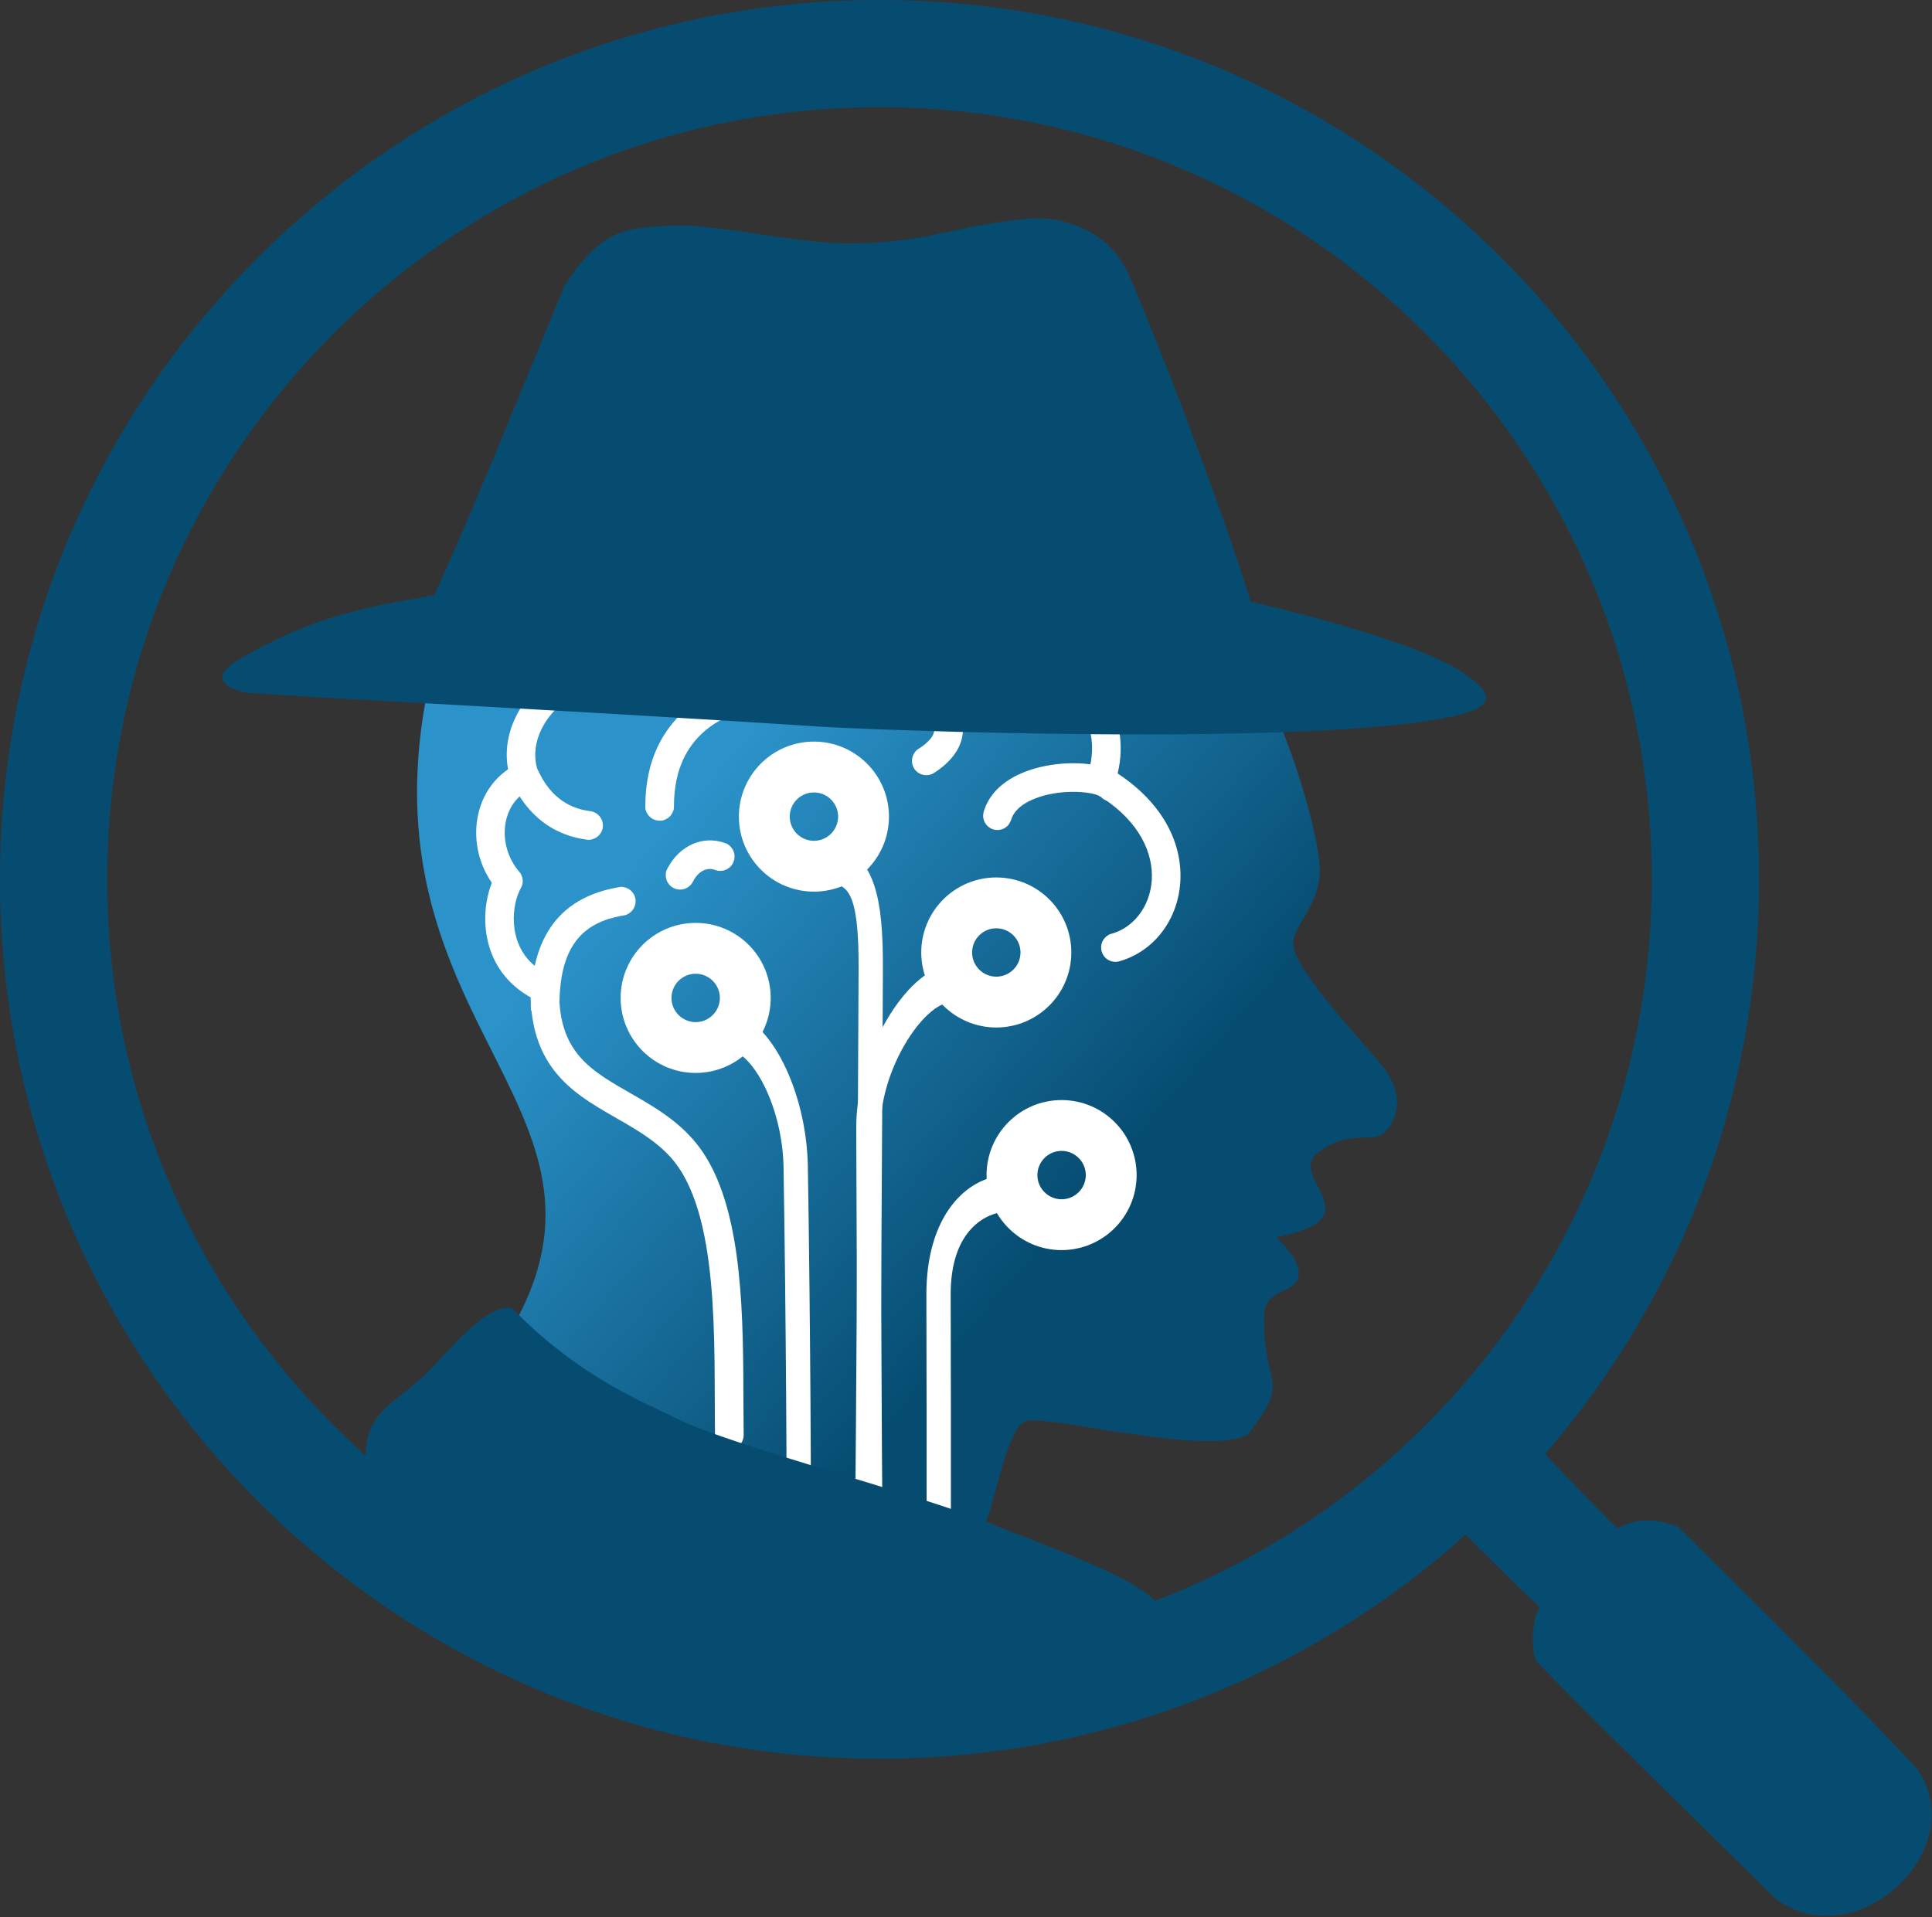 <?xml version="1.0" encoding="UTF-8" standalone="no"?>
<!DOCTYPE svg PUBLIC "-//W3C//DTD SVG 1.1//EN" "http://www.w3.org/Graphics/SVG/1.1/DTD/svg11.dtd">
<svg width="100%" height="100%" viewBox="0 0 1203 1194" version="1.1" xmlns="http://www.w3.org/2000/svg" xmlns:xlink="http://www.w3.org/1999/xlink" xml:space="preserve" xmlns:serif="http://www.serif.com/" style="fill-rule:evenodd;clip-rule:evenodd;stroke-linecap:round;stroke-linejoin:round;stroke-miterlimit:1.5;">
    <rect x="0" y="0" width="1203" height="1194" fill="#333333" stroke="none"/>
    <g transform="matrix(1,0,0,1,-800.631,-392.139)">
        <g transform="matrix(1,0,0,1,-16.15,-250.331)">
            <g id="Layer2">
                <path d="M1718.82,1587.24C1720.24,1589.22 1752.35,1621.53 1775.79,1643.67C1772.07,1644.57 1768.56,1670.79 1774.05,1677.69C1797.34,1702.29 1892.78,1795.67 1922.66,1825.21C1972.61,1861.5 2044.28,1795.03 2011.03,1744.74C1978.79,1709.41 1913.13,1644.27 1861.42,1593.1C1843.27,1587.16 1836.07,1588.69 1823.64,1594.18C1807.39,1577.97 1791,1561.18 1773.83,1542.61C1752.08,1543.25 1723.17,1579.39 1718.82,1587.24Z" style="fill:rgb(6,76,113);"/>
            </g>
            <g id="Layer5">
                <path d="M1086.14,1058.09C1034.37,1275.02 1210.6,1327.38 1139.15,1463.19C1167.26,1488.81 1224.62,1532.42 1266.51,1544.85C1288,1551.22 1402.28,1579.79 1429.58,1592.62C1435.97,1581.23 1443.16,1531.93 1455.5,1527.47C1467.52,1523.12 1566.93,1549.46 1593.58,1536.08C1621.78,1499.56 1603.1,1508.78 1603.87,1462.11C1604.12,1447.1 1617.2,1447.99 1623.17,1441.73C1625.03,1439.77 1631.24,1431.5 1611.31,1412.99C1673.73,1401.15 1618.44,1376.28 1636.77,1360.92C1655.56,1345.18 1671.56,1354.85 1678.57,1348.03C1688.07,1338.81 1690.88,1323.44 1677.83,1306.66C1669.55,1296.02 1623.15,1247.55 1622.05,1230.69C1621.26,1218.5 1640.69,1205.25 1638.39,1180.53C1636.21,1157.07 1623.34,1113.11 1605.57,1074.18C1541.87,1044.84 1089.85,1057.82 1086.14,1058.09Z" style="fill:url(#_Linear1);"/>
            </g>
            <g id="Layer7" transform="matrix(1,0,0,1,16.15,250.331)">
                <g transform="matrix(-0.656,0,0,0.989,2252.51,179.37)">
                    <path d="M1321.83,1298.78C1322.45,1264.24 1321.92,1113.69 1322.38,1030.57C1322.61,988.057 1291.07,968.502 1259.49,966.562" style="fill:none;stroke:white;stroke-width:23.07px;"/>
                </g>
                <g transform="matrix(0.656,0,0,0.989,427.78,78.174)">
                    <path d="M1326.39,1300.54C1327.02,1266 1325.92,1143.63 1323.65,1052.31C1322.59,1009.8 1291.07,968.502 1259.49,966.562" style="fill:none;stroke:white;stroke-width:23.07px;"/>
                </g>
                <g transform="matrix(0.656,0,0,0.989,473.608,49.446)">
                    <path d="M1321.83,1298.78C1322.45,1264.24 1324.57,1039.42 1325.02,956.299C1325.25,913.785 1317.77,892.65 1286.19,890.71" style="fill:none;stroke:white;stroke-width:23.07px;"/>
                </g>
                <g transform="matrix(-0.656,0,0,0.989,2209.67,53.822)">
                    <path d="M1321.83,1298.78C1322.45,1264.24 1323.19,1135.43 1323.65,1052.31C1323.88,1009.8 1279.08,963.783 1247.5,961.843" style="fill:none;stroke:white;stroke-width:23.07px;"/>
                </g>
                <g transform="matrix(-0.543,0,0,0.543,2120.38,590.861)">
                    <path d="M1213.13,918.796C1247.87,918.796 1276.08,947.004 1276.08,981.748C1276.08,1016.49 1247.87,1044.7 1213.13,1044.7C1178.38,1044.7 1150.18,1016.49 1150.18,981.748C1150.18,947.004 1178.38,918.796 1213.13,918.796ZM1213.13,930.914C1241.18,930.914 1263.96,953.692 1263.96,981.748C1263.96,1009.8 1241.18,1032.58 1213.13,1032.58C1185.07,1032.58 1162.29,1009.8 1162.29,981.748C1162.29,953.692 1185.07,930.914 1213.13,930.914Z" style="fill:none;stroke:white;stroke-width:46.19px;"/>
                </g>
                <g transform="matrix(-0.543,0,0,0.543,1966.17,367.616)">
                    <path d="M1213.13,918.796C1247.87,918.796 1276.08,947.004 1276.08,981.748C1276.08,1016.49 1247.87,1044.7 1213.13,1044.7C1178.38,1044.7 1150.18,1016.49 1150.18,981.748C1150.18,947.004 1178.38,918.796 1213.13,918.796ZM1213.13,930.914C1241.18,930.914 1263.96,953.692 1263.96,981.748C1263.96,1009.8 1241.18,1032.58 1213.13,1032.58C1185.07,1032.58 1162.29,1009.8 1162.29,981.748C1162.29,953.692 1185.07,930.914 1213.13,930.914Z" style="fill:none;stroke:white;stroke-width:46.19px;"/>
                </g>
                <g transform="matrix(-0.543,0,0,0.543,2079.72,452.223)">
                    <path d="M1213.13,918.796C1247.87,918.796 1276.08,947.004 1276.08,981.748C1276.08,1016.49 1247.87,1044.7 1213.13,1044.7C1178.38,1044.7 1150.18,1016.49 1150.18,981.748C1150.18,947.004 1178.38,918.796 1213.13,918.796ZM1213.13,930.914C1241.18,930.914 1263.96,953.692 1263.96,981.748C1263.96,1009.8 1241.18,1032.58 1213.13,1032.58C1185.07,1032.58 1162.29,1009.8 1162.29,981.748C1162.29,953.692 1185.07,930.914 1213.13,930.914Z" style="fill:none;stroke:white;stroke-width:46.19px;"/>
                </g>
                <g transform="matrix(-0.543,0,0,0.543,1892.53,480.528)">
                    <path d="M1213.13,918.796C1247.87,918.796 1276.08,947.004 1276.08,981.748C1276.08,1016.49 1247.87,1044.7 1213.13,1044.7C1178.38,1044.7 1150.18,1016.49 1150.18,981.748C1150.18,947.004 1178.38,918.796 1213.13,918.796ZM1213.13,930.914C1241.18,930.914 1263.96,953.692 1263.96,981.748C1263.96,1009.8 1241.18,1032.58 1213.13,1032.58C1185.07,1032.58 1162.29,1009.8 1162.29,981.748C1162.29,953.692 1185.07,930.914 1213.13,930.914Z" style="fill:none;stroke:white;stroke-width:46.19px;"/>
                </g>
            </g>
            <g id="Layer8" transform="matrix(1,0,0,1,16.15,250.331)">
                <path d="M1106.88,941.952C1102.55,935.641 1096.21,923.553 1097.25,907.176C1097.74,899.299 1100.4,888.24 1108.49,878.84C1111.38,875.486 1114.38,873.022 1116.99,871.246C1115.53,863.437 1115.11,850.271 1123.44,835.413C1134.25,816.125 1151.23,809.304 1152.1,808.876C1170.38,799.849 1188.22,775.787 1206.91,781.959C1210.74,783.223 1213.64,785.512 1215.76,787.782C1216.31,787.689 1216.89,787.601 1217.51,787.516C1236.41,784.932 1285.39,786.824 1294.06,786.207C1297.74,785.457 1306.1,784.073 1321.09,789.536C1336.5,795.151 1352.28,805.555 1361.61,812.267C1370.97,798.074 1387.88,780.43 1414.38,793.529C1423.47,798.024 1431.57,804.996 1436.13,806.871C1438.75,804.363 1446.39,798.718 1459.6,802.329C1481.37,808.283 1505.45,836.562 1496.56,873.885C1507.51,880.99 1528.84,897.639 1534.42,924.936C1540.41,954.21 1524.95,983.035 1497.58,990.817C1497.05,990.966 1494.04,991.825 1490.78,989.991C1489.79,989.43 1488.88,988.67 1488.18,987.774C1485.86,984.826 1486.25,981.659 1486.32,981.109C1486.77,977.508 1489.2,975.589 1489.62,975.256C1491.71,973.61 1491.91,973.982 1494.43,973.129C1522.41,963.641 1533.02,915.502 1482.33,886.071C1481.34,885.493 1481.3,885.552 1480.41,884.814C1479.96,884.435 1477.28,882.208 1477.21,878.136C1477.2,877.627 1477.23,877.116 1477.31,876.613C1477.44,875.75 1478.08,873.964 1478.6,872.158C1488.09,838.845 1462.07,818.154 1450.63,818.993C1448.64,819.139 1448.38,819.911 1447.37,820.867C1439.21,828.585 1428.95,823.178 1428.16,822.809C1416.59,817.405 1403.79,802.988 1391.56,807.663C1381.05,811.685 1372.85,828.149 1371.97,829.564C1371.7,829.999 1371.44,830.444 1371.12,830.845C1370.75,831.311 1368.55,834.058 1364.44,834.185C1364.08,834.196 1362.08,834.258 1359.99,833.147C1358.91,832.574 1357.07,830.948 1352.05,827.303C1332.24,812.938 1309.66,801.029 1297.53,803.642C1293.44,804.522 1279.14,803.933 1255.87,803.888C1251.93,803.88 1223.74,803.744 1216.92,805.687C1216.67,805.867 1216.42,806.039 1216.16,806.192C1215.12,806.79 1213.58,806.961 1213.34,806.987C1212.78,807.049 1209.47,807.414 1206.53,804.856C1206.16,804.534 1205.82,804.182 1205.51,803.804C1205.02,803.207 1204.14,801.583 1203.31,800.531C1201.77,798.571 1200.92,798.577 1199.55,798.884C1190.71,800.864 1175.45,817.262 1159.65,824.952C1159.14,825.199 1147.29,829.859 1139.39,843.297C1129.95,859.343 1135.54,871.933 1135.73,872.564C1135.86,873.034 1136.02,873.501 1136.11,873.982C1136.81,877.819 1134.8,880.474 1134.46,880.93C1133.57,882.114 1132.53,882.812 1132.33,882.943C1131.65,883.405 1129.98,884.101 1128.39,885.035C1112.3,894.548 1110.48,918.989 1123.64,934.666C1124.32,935.478 1124.36,935.445 1124.9,936.359C1126.99,939.933 1125.8,943.27 1125.6,943.836C1125.39,944.442 1124.51,946.027 1124.07,946.952C1118.61,958.583 1117.44,982.579 1135.89,995.35C1140.43,998.486 1143.55,999.43 1144.84,1000.27C1148.17,1002.46 1148.67,1005.83 1148.76,1006.4C1148.95,1007.7 1148.67,1010.85 1148.98,1016.13C1151.31,1055.64 1178.63,1063.22 1207.64,1081.54C1228.08,1094.45 1239.15,1107.22 1247.39,1126.86C1265.98,1171.12 1262.97,1237.55 1263.7,1285.7C1263.71,1286.25 1263.76,1289.38 1261.18,1292.04C1260.38,1292.86 1259.42,1293.54 1258.37,1294C1257.87,1294.22 1254.94,1295.5 1251.45,1294.11C1248.07,1292.76 1246.84,1289.93 1246.62,1289.43C1245.64,1287.18 1245.88,1287.1 1245.84,1284.64C1245.06,1229.72 1249.21,1146.54 1217.81,1112.4C1193.68,1086.16 1150.81,1081.33 1136,1041.25C1132.06,1030.57 1131.21,1020.09 1131.06,1013.26C1122.33,1008.47 1106.77,996.998 1103.35,972.845C1101.97,963.09 1103.47,954.777 1103.62,953.813C1104.45,948.84 1105.72,944.857 1106.88,941.952Z" style="fill:white;"/>
                <path d="M1430.26,902.68C1429.71,903.717 1429.34,904.878 1428.6,905.789C1428.26,906.205 1426.3,908.607 1422.69,908.997C1422.14,909.057 1418.97,909.4 1416.06,907.035C1413.24,904.743 1412.91,901.665 1412.85,901.13C1412.81,900.777 1412.64,899.153 1413.43,896.736C1423.16,867.063 1471.74,863.122 1491.15,870.991C1493.04,871.76 1496.5,873.357 1499.1,876.239C1501.76,879.179 1501.52,882.425 1501.48,882.997C1501.39,884.134 1501.09,885.28 1500.58,886.3C1498.9,889.652 1495.88,890.642 1495.35,890.813C1491.91,891.939 1489.13,890.559 1488.65,890.32C1487.49,889.742 1486.47,888.794 1486.04,888.369C1486.57,888.822 1486.49,887.828 1487.13,887.089C1486.63,887.591 1486.57,887.659 1485.98,888.313C1485.85,888.176 1485.79,888.114 1485.84,888.169C1485.89,888.222 1485.93,888.267 1485.97,888.305C1480.93,884.736 1457.75,882.857 1441.4,891.096C1431.98,895.842 1430.54,901.774 1430.26,902.68ZM1485.97,888.305C1485.97,888.308 1485.98,888.312 1485.98,888.315C1485.98,888.314 1485.98,888.314 1485.98,888.313C1486,888.331 1486.02,888.349 1486.04,888.369C1486.02,888.35 1485.99,888.329 1485.97,888.305Z" style="fill:white;"/>
                <path d="M1196.29,951.959C1196.38,952.497 1196.89,955.595 1194.75,958.597C1194.09,959.526 1193.24,960.349 1192.27,960.957C1190.22,962.246 1190.11,962.011 1187.73,962.447C1165.17,966.575 1149.55,979.408 1149.01,1016.25C1148.99,1017.75 1149,1019.03 1149,1019.03C1148.77,1020.19 1148.75,1021.4 1148.3,1022.49C1148.1,1022.99 1146.92,1025.85 1143.57,1027.26C1140.11,1028.71 1137.15,1027.49 1136.64,1027.28C1136.14,1027.07 1133.28,1025.89 1131.87,1022.54C1130.98,1020.41 1131.15,1020.35 1131.16,1018.05C1131.25,985.692 1141.58,952.485 1185.26,944.769C1187.4,944.39 1187.43,944.266 1189.55,944.759C1190.08,944.881 1193.09,945.583 1195.03,948.66C1195.18,948.9 1196.01,950.223 1196.29,951.959Z" style="fill:white;"/>
                <path d="M1175.98,907.351C1175.91,907.892 1175.51,910.99 1172.56,913.257C1171.66,913.952 1170.6,914.491 1169.5,914.789C1167.33,915.378 1167.3,915.238 1165.07,914.912C1135.32,910.555 1123.55,887.823 1120.09,880.698C1119.86,880.206 1118.49,877.389 1119.73,873.871C1120.1,872.795 1120.69,871.768 1121.45,870.917C1123.95,868.119 1127.14,867.952 1127.69,867.923C1131.32,867.734 1133.63,869.794 1134.03,870.152C1135.96,871.871 1135.7,872.09 1136.87,874.394C1146.24,892.744 1160.25,896.257 1168.31,897.353C1171.95,897.849 1173.86,900.341 1174.19,900.773C1176.44,903.698 1176.05,906.81 1175.98,907.351Z" style="fill:white;"/>
                <path d="M1211.36,903.253C1210.82,903.255 1207.69,903.261 1205.06,900.634C1204.26,899.827 1203.58,898.851 1203.14,897.798C1202.33,895.828 1202.43,895.781 1202.44,893.646C1202.84,835.528 1248.05,821.331 1255.34,818.422C1257.29,817.644 1257.26,817.45 1259.36,817.366C1259.9,817.345 1263,817.222 1265.68,819.663C1266.09,820.035 1268.44,822.182 1268.6,825.928C1268.75,829.559 1266.67,831.846 1266.3,832.244C1266.08,832.487 1264.95,833.727 1262.92,834.591C1254.69,838.08 1220.52,847.494 1220.28,893.755C1220.27,895.833 1220.37,895.878 1219.57,897.798C1219.36,898.294 1218.17,901.152 1214.82,902.55C1213.17,903.238 1213.15,903.25 1211.36,903.253Z" style="fill:white;"/>
                <path d="M1220.09,945.211C1216.81,943.58 1215.81,940.557 1215.64,940.038C1215.28,938.955 1215.12,937.781 1215.2,936.644C1215.36,934.501 1215.46,934.499 1216.46,932.603C1223.93,918.508 1238.51,912.303 1251.91,917.115C1253.76,917.779 1253.8,917.764 1255.23,919.11C1257.88,921.597 1257.99,924.691 1258.01,925.228C1258.15,928.976 1255.96,931.301 1255.58,931.705C1253.1,934.349 1250,934.465 1249.46,934.486C1247.3,934.567 1247.33,934.325 1245.25,933.693C1240.71,932.31 1235.43,934.593 1232.06,941.275C1230.41,944.537 1227.4,945.53 1226.88,945.7C1223.39,946.854 1220.58,945.454 1220.09,945.211Z" style="fill:white;"/>
                <path d="M1369.87,870.781C1369.58,870.32 1367.9,867.667 1368.7,864.068C1368.95,862.954 1369.41,861.863 1370.07,860.927C1371.41,858.998 1371.6,859.167 1373.55,857.857C1374.5,857.219 1382.51,852.035 1382.37,846.576C1382.36,846.177 1382.28,845.824 1382.27,845.76C1381.84,843.859 1381.77,843.841 1382.08,841.917C1382.67,838.331 1385.18,836.515 1385.62,836.2C1386.07,835.875 1388.65,834.001 1392.36,834.609C1392.89,834.697 1395.94,835.199 1398.07,838.143C1400.73,841.818 1400.16,848.03 1400.08,848.902C1398.75,863.43 1383.95,872.378 1382.2,873.507C1379.11,875.5 1376,874.808 1375.46,874.689C1371.83,873.881 1370.16,871.243 1369.87,870.781Z" style="fill:white;"/>
            </g>
            <path d="M970.809,1073.96C970.397,1073.94 938.387,1068.38 967.42,1052.04C1012.27,1026.79 1037.6,1021.92 1087.27,1013.04C1113.79,954.635 1138.98,891.108 1168.25,820.57C1192.46,782.487 1209.89,784.709 1233.81,783.047C1261.47,781.124 1311.28,794.497 1347.58,794.069C1396.44,793.494 1414.95,781.808 1459.58,778.503C1475.39,777.333 1506.98,784.457 1519.38,813.01C1544.06,869.811 1582.08,972.555 1595.52,1017.09C1639.19,1027.3 1703.03,1044.94 1727.25,1061.11C1746.91,1074.22 1749.37,1082.49 1720.75,1088.7C1631.79,1108.02 1353.65,1096.72 1328.89,1095.1C1184.16,1085.61 1027.87,1077.86 970.809,1073.96Z" style="fill:rgb(6,76,113);"/>
            <g id="Layer6">
                <path d="M1135.5,1457.09C1119.59,1453.94 1094.72,1485.55 1082.94,1497.1C1055.81,1523.73 1034.85,1520.6 1048.89,1584.76C1101.79,1629.73 1230.42,1683.73 1259.36,1692.33C1317.7,1709.68 1516.23,1695.14 1543.89,1684.58C1543.99,1669.77 1546.95,1654.28 1538.16,1642.06C1525.64,1624.65 1465.22,1604.48 1431.72,1590.5C1392.45,1574.11 1270.88,1542.49 1238.08,1525.87C1219.09,1516.24 1178.25,1500.98 1135.5,1457.09Z" style="fill:rgb(6,76,113);"/>
            </g>
            <g transform="matrix(1,0,0,1,0.344,-56.59)">
                <g id="Layer1">
                    <path d="M1364.07,699.061C1666.32,699.061 1911.71,944.447 1911.71,1246.69C1911.71,1548.94 1666.32,1794.33 1364.07,1794.33C1061.82,1794.33 816.438,1548.94 816.438,1246.69C816.438,944.447 1061.82,699.061 1364.07,699.061ZM1364.07,765.809C1629.48,765.809 1844.96,981.287 1844.96,1246.69C1844.96,1512.1 1629.48,1727.58 1364.07,1727.58C1098.66,1727.58 883.186,1512.1 883.186,1246.69C883.186,981.287 1098.66,765.809 1364.07,765.809Z" style="fill:rgb(6,76,113);"/>
                </g>
            </g>
        </g>
    </g>
    <defs>
        <linearGradient id="_Linear1" x1="0" y1="0" x2="1" y2="0" gradientUnits="userSpaceOnUse" gradientTransform="matrix(-263.655,-230.319,230.319,-263.655,1516.09,1364.77)"><stop offset="0" style="stop-color:rgb(6,76,113);stop-opacity:1"/><stop offset="1" style="stop-color:rgb(43,147,202);stop-opacity:1"/></linearGradient>
    </defs>
</svg>
